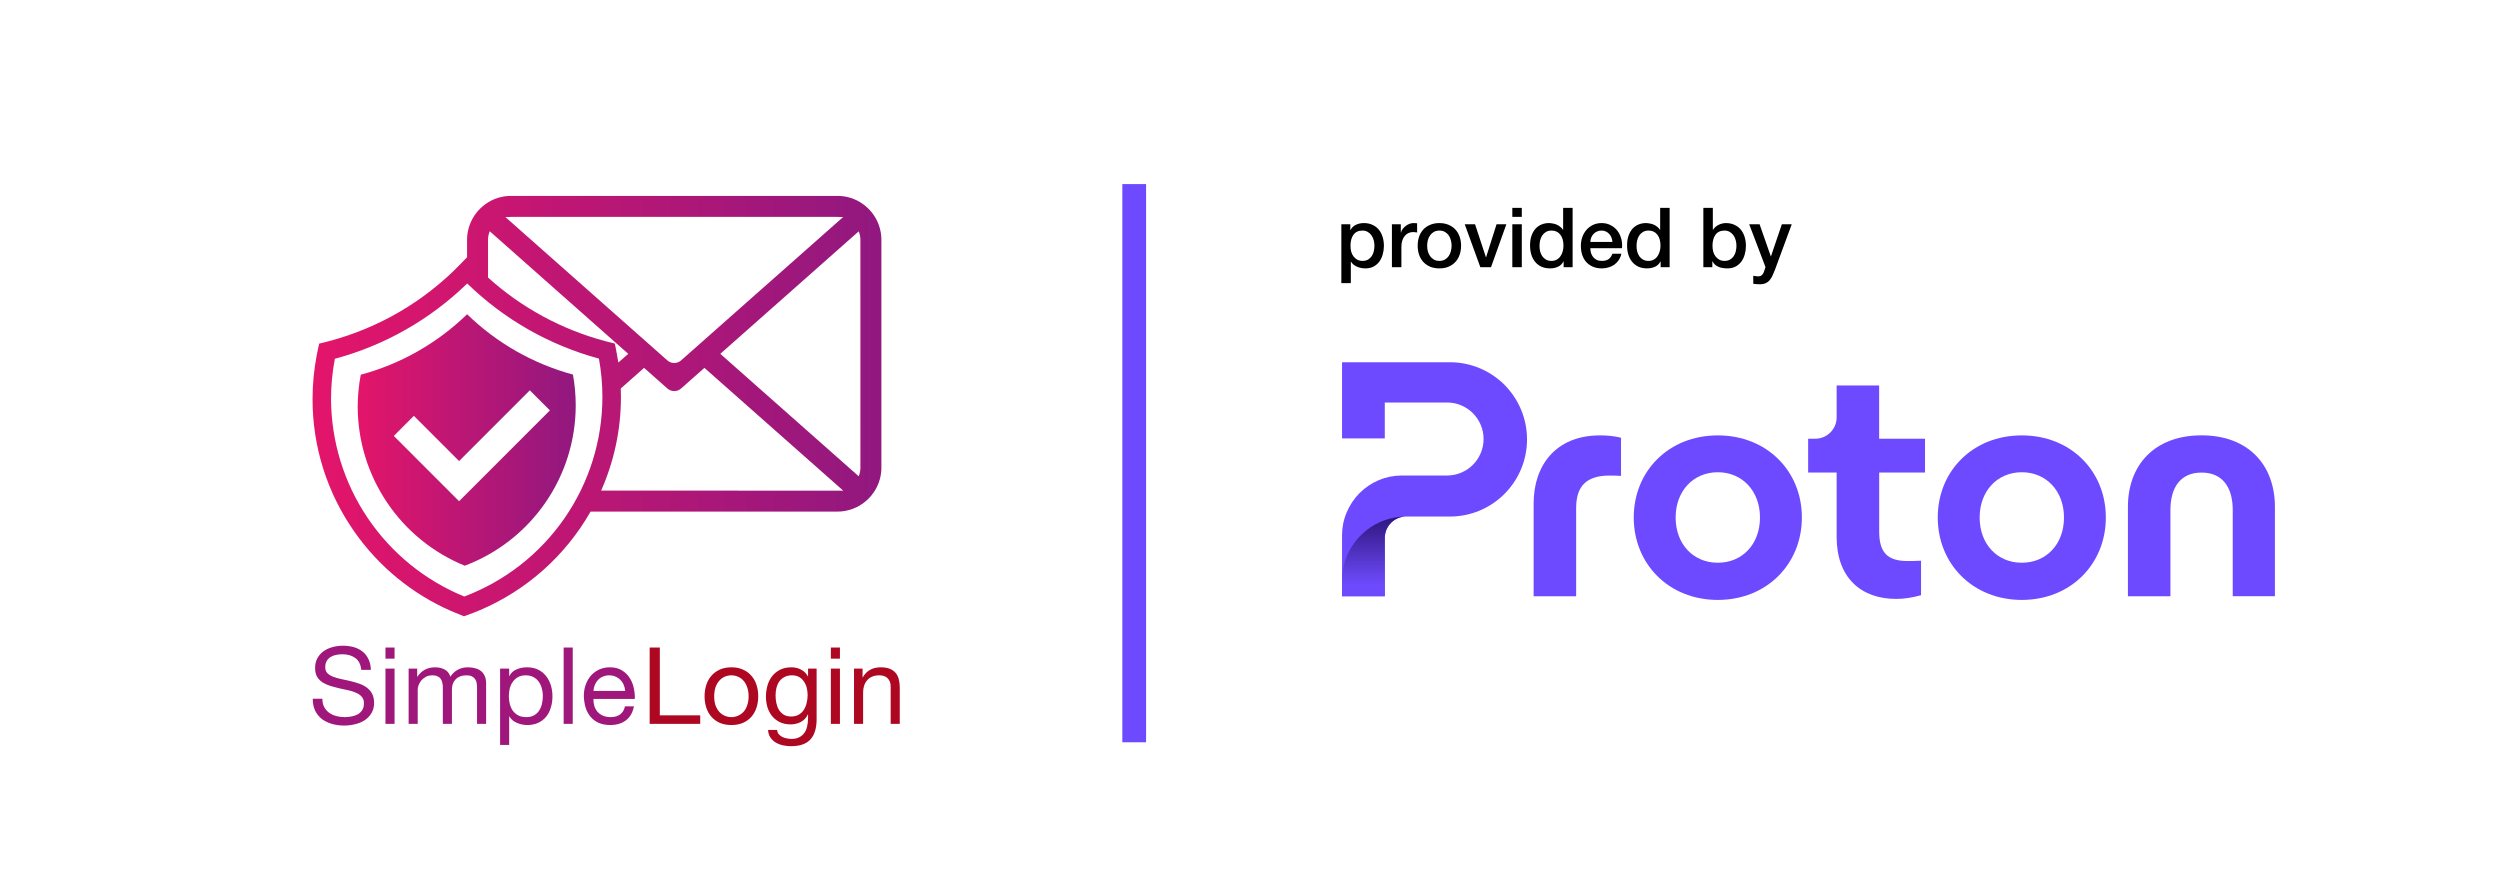 <svg width="421" height="149" viewBox="0 0 421 149" fill="none" xmlns="http://www.w3.org/2000/svg">
<path d="M60.838 112.807H62.458C62.434 112.099 62.296 111.493 62.044 110.989C61.804 110.473 61.468 110.047 61.036 109.711C60.616 109.375 60.124 109.129 59.56 108.973C58.996 108.817 58.384 108.739 57.724 108.739C57.136 108.739 56.56 108.817 55.996 108.973C55.444 109.117 54.946 109.345 54.502 109.657C54.07 109.957 53.722 110.347 53.458 110.827C53.194 111.295 53.062 111.853 53.062 112.501C53.062 113.089 53.176 113.581 53.404 113.977C53.644 114.361 53.956 114.679 54.34 114.931C54.736 115.171 55.18 115.369 55.672 115.525C56.164 115.669 56.662 115.801 57.166 115.921C57.682 116.029 58.186 116.137 58.678 116.245C59.17 116.353 59.608 116.497 59.992 116.677C60.388 116.845 60.7 117.067 60.928 117.343C61.168 117.619 61.288 117.979 61.288 118.423C61.288 118.891 61.192 119.275 61 119.575C60.808 119.875 60.556 120.115 60.244 120.295C59.932 120.463 59.578 120.583 59.182 120.655C58.798 120.727 58.414 120.763 58.03 120.763C57.55 120.763 57.082 120.703 56.626 120.583C56.17 120.463 55.768 120.277 55.42 120.025C55.084 119.773 54.808 119.455 54.592 119.071C54.388 118.675 54.286 118.207 54.286 117.667H52.666C52.666 118.447 52.804 119.125 53.08 119.701C53.368 120.265 53.752 120.733 54.232 121.105C54.724 121.465 55.288 121.735 55.924 121.915C56.572 122.095 57.256 122.185 57.976 122.185C58.564 122.185 59.152 122.113 59.74 121.969C60.34 121.837 60.88 121.621 61.36 121.321C61.84 121.009 62.23 120.613 62.53 120.133C62.842 119.641 62.998 119.053 62.998 118.369C62.998 117.733 62.878 117.205 62.638 116.785C62.41 116.365 62.098 116.017 61.702 115.741C61.318 115.465 60.88 115.249 60.388 115.093C59.896 114.925 59.392 114.781 58.876 114.661C58.372 114.541 57.874 114.433 57.382 114.337C56.89 114.229 56.446 114.097 56.05 113.941C55.666 113.785 55.354 113.587 55.114 113.347C54.886 113.095 54.772 112.771 54.772 112.375C54.772 111.955 54.85 111.607 55.006 111.331C55.174 111.043 55.39 110.815 55.654 110.647C55.93 110.479 56.242 110.359 56.59 110.287C56.938 110.215 57.292 110.179 57.652 110.179C58.54 110.179 59.266 110.389 59.83 110.809C60.406 111.217 60.742 111.883 60.838 112.807ZM66.444 110.917V109.045H64.914V110.917H66.444ZM64.914 112.591V121.897H66.444V112.591H64.914ZM68.814 112.591V121.897H70.344V116.101C70.344 115.921 70.386 115.699 70.47 115.435C70.566 115.159 70.71 114.895 70.902 114.643C71.106 114.391 71.364 114.175 71.676 113.995C72 113.815 72.384 113.725 72.828 113.725C73.176 113.725 73.458 113.779 73.674 113.887C73.902 113.983 74.082 114.127 74.214 114.319C74.346 114.499 74.436 114.715 74.484 114.967C74.544 115.219 74.574 115.495 74.574 115.795V121.897H76.104V116.101C76.104 115.381 76.32 114.805 76.752 114.373C77.184 113.941 77.778 113.725 78.534 113.725C78.906 113.725 79.206 113.779 79.434 113.887C79.674 113.995 79.86 114.145 79.992 114.337C80.124 114.517 80.214 114.733 80.262 114.985C80.31 115.237 80.334 115.507 80.334 115.795V121.897H81.864V115.075C81.864 114.595 81.786 114.187 81.63 113.851C81.486 113.503 81.276 113.221 81 113.005C80.736 112.789 80.412 112.633 80.028 112.537C79.656 112.429 79.236 112.375 78.768 112.375C78.156 112.375 77.592 112.513 77.076 112.789C76.572 113.065 76.164 113.455 75.852 113.959C75.66 113.383 75.33 112.975 74.862 112.735C74.394 112.495 73.872 112.375 73.296 112.375C71.988 112.375 70.986 112.903 70.29 113.959H70.254V112.591H68.814ZM84.214 112.591V125.443H85.744V120.655H85.78C85.948 120.931 86.152 121.165 86.392 121.357C86.644 121.537 86.908 121.681 87.184 121.789C87.46 121.897 87.736 121.975 88.012 122.023C88.3 122.071 88.558 122.095 88.786 122.095C89.494 122.095 90.112 121.969 90.64 121.717C91.18 121.465 91.624 121.123 91.972 120.691C92.332 120.247 92.596 119.731 92.764 119.143C92.944 118.555 93.034 117.931 93.034 117.271C93.034 116.611 92.944 115.987 92.764 115.399C92.584 114.811 92.314 114.295 91.954 113.851C91.606 113.395 91.162 113.035 90.622 112.771C90.094 112.507 89.47 112.375 88.75 112.375C88.102 112.375 87.508 112.495 86.968 112.735C86.428 112.963 86.032 113.335 85.78 113.851H85.744V112.591H84.214ZM91.414 117.163C91.414 117.619 91.366 118.063 91.27 118.495C91.174 118.927 91.018 119.311 90.802 119.647C90.586 119.983 90.298 120.253 89.938 120.457C89.59 120.661 89.152 120.763 88.624 120.763C88.096 120.763 87.646 120.667 87.274 120.475C86.902 120.271 86.596 120.007 86.356 119.683C86.128 119.359 85.96 118.987 85.852 118.567C85.744 118.135 85.69 117.691 85.69 117.235C85.69 116.803 85.738 116.377 85.834 115.957C85.942 115.537 86.11 115.165 86.338 114.841C86.566 114.505 86.86 114.235 87.22 114.031C87.58 113.827 88.018 113.725 88.534 113.725C89.026 113.725 89.452 113.821 89.812 114.013C90.184 114.205 90.484 114.463 90.712 114.787C90.952 115.111 91.126 115.483 91.234 115.903C91.354 116.311 91.414 116.731 91.414 117.163ZM94.92 109.045V121.897H96.45V109.045H94.92ZM105.282 116.353H99.936C99.96 115.993 100.038 115.657 100.17 115.345C100.302 115.021 100.482 114.739 100.71 114.499C100.938 114.259 101.208 114.073 101.52 113.941C101.844 113.797 102.204 113.725 102.6 113.725C102.984 113.725 103.332 113.797 103.644 113.941C103.968 114.073 104.244 114.259 104.472 114.499C104.712 114.727 104.898 115.003 105.03 115.327C105.174 115.651 105.258 115.993 105.282 116.353ZM106.758 118.945H105.246C105.114 119.557 104.838 120.013 104.418 120.313C104.01 120.613 103.482 120.763 102.834 120.763C102.33 120.763 101.892 120.679 101.52 120.511C101.148 120.343 100.842 120.121 100.602 119.845C100.362 119.557 100.188 119.233 100.08 118.873C99.972 118.501 99.924 118.111 99.936 117.703H106.902C106.926 117.139 106.872 116.545 106.74 115.921C106.62 115.297 106.392 114.721 106.056 114.193C105.732 113.665 105.294 113.233 104.742 112.897C104.202 112.549 103.518 112.375 102.69 112.375C102.054 112.375 101.466 112.495 100.926 112.735C100.398 112.975 99.936 113.311 99.54 113.743C99.156 114.175 98.856 114.685 98.64 115.273C98.424 115.861 98.316 116.509 98.316 117.217C98.34 117.925 98.442 118.579 98.622 119.179C98.814 119.779 99.096 120.295 99.468 120.727C99.84 121.159 100.296 121.495 100.836 121.735C101.388 121.975 102.036 122.095 102.78 122.095C103.836 122.095 104.712 121.831 105.408 121.303C106.104 120.775 106.554 119.989 106.758 118.945Z" fill="#A0177B"/>
<path d="M109.404 109.045V121.897H117.918V120.457H111.114V109.045H109.404ZM120.27 117.253C120.27 116.689 120.342 116.191 120.486 115.759C120.642 115.315 120.852 114.943 121.116 114.643C121.38 114.343 121.686 114.115 122.034 113.959C122.394 113.803 122.772 113.725 123.168 113.725C123.564 113.725 123.936 113.803 124.284 113.959C124.644 114.115 124.956 114.343 125.22 114.643C125.484 114.943 125.688 115.315 125.832 115.759C125.988 116.191 126.066 116.689 126.066 117.253C126.066 117.817 125.988 118.321 125.832 118.765C125.688 119.197 125.484 119.563 125.22 119.863C124.956 120.151 124.644 120.373 124.284 120.529C123.936 120.685 123.564 120.763 123.168 120.763C122.772 120.763 122.394 120.685 122.034 120.529C121.686 120.373 121.38 120.151 121.116 119.863C120.852 119.563 120.642 119.197 120.486 118.765C120.342 118.321 120.27 117.817 120.27 117.253ZM118.65 117.253C118.65 117.937 118.746 118.573 118.938 119.161C119.13 119.749 119.418 120.265 119.802 120.709C120.186 121.141 120.66 121.483 121.224 121.735C121.788 121.975 122.436 122.095 123.168 122.095C123.912 122.095 124.56 121.975 125.112 121.735C125.676 121.483 126.15 121.141 126.534 120.709C126.918 120.265 127.206 119.749 127.398 119.161C127.59 118.573 127.686 117.937 127.686 117.253C127.686 116.569 127.59 115.933 127.398 115.345C127.206 114.745 126.918 114.229 126.534 113.797C126.15 113.353 125.676 113.005 125.112 112.753C124.56 112.501 123.912 112.375 123.168 112.375C122.436 112.375 121.788 112.501 121.224 112.753C120.66 113.005 120.186 113.353 119.802 113.797C119.418 114.229 119.13 114.745 118.938 115.345C118.746 115.933 118.65 116.569 118.65 117.253ZM137.518 121.105V112.591H136.078V113.923H136.06C135.784 113.407 135.4 113.023 134.908 112.771C134.416 112.507 133.876 112.375 133.288 112.375C132.484 112.375 131.806 112.531 131.254 112.843C130.702 113.143 130.258 113.533 129.922 114.013C129.586 114.481 129.346 115.009 129.202 115.597C129.058 116.173 128.986 116.737 128.986 117.289C128.986 117.925 129.07 118.531 129.238 119.107C129.418 119.671 129.682 120.169 130.03 120.601C130.378 121.021 130.81 121.357 131.326 121.609C131.842 121.861 132.448 121.987 133.144 121.987C133.744 121.987 134.308 121.855 134.836 121.591C135.376 121.315 135.778 120.889 136.042 120.313H136.078V120.925C136.078 121.441 136.024 121.915 135.916 122.347C135.82 122.779 135.658 123.145 135.43 123.445C135.202 123.757 134.914 123.997 134.566 124.165C134.218 124.345 133.792 124.435 133.288 124.435C133.036 124.435 132.772 124.405 132.496 124.345C132.22 124.297 131.962 124.213 131.722 124.093C131.494 123.973 131.296 123.817 131.128 123.625C130.972 123.433 130.888 123.199 130.876 122.923H129.346C129.37 123.427 129.502 123.853 129.742 124.201C129.982 124.549 130.282 124.831 130.642 125.047C131.014 125.263 131.422 125.419 131.866 125.515C132.322 125.611 132.766 125.659 133.198 125.659C134.686 125.659 135.778 125.281 136.474 124.525C137.17 123.769 137.518 122.629 137.518 121.105ZM133.234 120.655C132.73 120.655 132.31 120.553 131.974 120.349C131.638 120.133 131.368 119.857 131.164 119.521C130.96 119.173 130.816 118.789 130.732 118.369C130.648 117.949 130.606 117.529 130.606 117.109C130.606 116.665 130.654 116.239 130.75 115.831C130.858 115.423 131.02 115.063 131.236 114.751C131.464 114.439 131.752 114.193 132.1 114.013C132.448 113.821 132.868 113.725 133.36 113.725C133.84 113.725 134.248 113.821 134.584 114.013C134.92 114.205 135.19 114.463 135.394 114.787C135.61 115.099 135.766 115.453 135.862 115.849C135.958 116.245 136.006 116.647 136.006 117.055C136.006 117.487 135.952 117.919 135.844 118.351C135.748 118.783 135.592 119.173 135.376 119.521C135.16 119.857 134.872 120.133 134.512 120.349C134.164 120.553 133.738 120.655 133.234 120.655ZM141.446 110.917V109.045H139.916V110.917H141.446ZM139.916 112.591V121.897H141.446V112.591H139.916ZM143.816 112.591V121.897H145.346V116.641C145.346 116.221 145.4 115.837 145.508 115.489C145.628 115.129 145.802 114.817 146.03 114.553C146.258 114.289 146.54 114.085 146.876 113.941C147.224 113.797 147.632 113.725 148.1 113.725C148.688 113.725 149.15 113.893 149.486 114.229C149.822 114.565 149.99 115.021 149.99 115.597V121.897H151.52V115.777C151.52 115.273 151.466 114.817 151.358 114.409C151.262 113.989 151.088 113.629 150.836 113.329C150.584 113.029 150.254 112.795 149.846 112.627C149.438 112.459 148.928 112.375 148.316 112.375C146.936 112.375 145.928 112.939 145.292 114.067H145.256V112.591H143.816Z" fill="#AE0721"/>
<path d="M96.484 63.079C89.777 61.261 83.643 57.764 78.662 52.918C73.658 57.785 67.492 61.291 60.751 63.104C60.408 64.9 60.236 66.724 60.237 68.552C60.261 74.289 61.986 79.889 65.195 84.645C68.403 89.4 72.951 93.097 78.262 95.266C83.748 93.2 88.475 89.512 91.813 84.693C95.152 79.874 96.944 74.153 96.952 68.291C96.953 66.543 96.796 64.799 96.484 63.079ZM77.31 84.401H77.305L66.318 73.413L69.695 70.026L77.31 77.641L89.22 65.728L92.602 69.11L77.31 84.401ZM96.484 63.079C89.777 61.261 83.643 57.764 78.662 52.918C73.658 57.785 67.492 61.291 60.751 63.104C60.408 64.9 60.236 66.724 60.237 68.552C60.261 74.289 61.986 79.889 65.195 84.645C68.403 89.4 72.951 93.097 78.262 95.266C83.748 93.2 88.475 89.512 91.813 84.693C95.152 79.874 96.944 74.153 96.952 68.291C96.953 66.543 96.796 64.799 96.484 63.079ZM77.31 84.401H77.305L66.318 73.413L69.695 70.026L77.31 77.641L89.22 65.728L92.602 69.11L77.31 84.401ZM78.662 52.917C73.658 57.784 67.492 61.29 60.751 63.103C60.408 64.899 60.236 66.723 60.237 68.551C60.261 74.288 61.986 79.888 65.195 84.644C68.403 89.4 72.951 93.096 78.262 95.265C83.748 93.199 88.474 89.511 91.813 84.692C95.152 79.874 96.944 74.153 96.952 68.291C96.952 66.544 96.795 64.801 96.482 63.082C89.776 61.263 83.643 57.766 78.663 52.921L78.662 52.917ZM77.31 84.401H77.305L66.318 73.413L69.695 70.026L77.31 77.641L89.22 65.728L92.602 69.11L77.31 84.401ZM96.484 63.079C89.777 61.261 83.643 57.764 78.662 52.918C73.658 57.785 67.492 61.291 60.751 63.104C60.408 64.9 60.236 66.724 60.237 68.552C60.261 74.289 61.986 79.889 65.195 84.645C68.403 89.4 72.951 93.097 78.262 95.266C83.748 93.2 88.475 89.512 91.813 84.693C95.152 79.874 96.944 74.153 96.952 68.291C96.953 66.543 96.796 64.799 96.484 63.079ZM77.31 84.401H77.305L66.318 73.413L69.695 70.026L77.31 77.641L89.22 65.728L92.602 69.11L77.31 84.401ZM96.484 63.079C89.777 61.261 83.643 57.764 78.662 52.918C73.658 57.785 67.492 61.291 60.751 63.104C60.408 64.9 60.236 66.724 60.237 68.552C60.261 74.289 61.986 79.889 65.195 84.645C68.403 89.4 72.951 93.097 78.262 95.266C83.748 93.2 88.475 89.512 91.813 84.693C95.152 79.874 96.944 74.153 96.952 68.291C96.953 66.543 96.796 64.799 96.484 63.079ZM77.31 84.401H77.305L66.318 73.413L69.695 70.026L77.31 77.641L89.22 65.728L92.602 69.11L77.31 84.401Z" fill="url(#paint0_linear_2_60)"/>
<path d="M147.344 36.536C147.033 36.031 146.664 35.564 146.244 35.145C146.115 35.015 145.977 34.891 145.839 34.772C144.619 33.717 143.086 33.094 141.476 33H85.61C84 33.094 82.467 33.717 81.247 34.772C81.105 34.887 80.971 35.011 80.847 35.145C80.425 35.558 80.055 36.022 79.747 36.526C79.03 37.693 78.651 39.037 78.653 40.407V43.319L77.727 44.274L77.567 44.443C71.489 50.736 63.8 55.241 55.338 57.465C55.125 57.525 54.909 57.579 54.691 57.634L53.749 57.867L53.541 58.812C53.468 59.153 53.398 59.5 53.33 59.848C52.867 62.27 52.635 64.73 52.635 67.196C52.62 75.174 55.069 82.962 59.648 89.496C63.735 95.365 69.362 99.993 75.909 102.871C76.469 103.118 77.033 103.351 77.609 103.571L78.149 103.779L78.692 103.579C79.431 103.317 80.158 103.029 80.877 102.728C88.712 99.38 95.236 93.559 99.45 86.154H141.019C142.776 86.156 144.476 85.528 145.811 84.385C145.961 84.261 146.094 84.138 146.232 84C146.651 83.581 147.02 83.115 147.332 82.612C148.05 81.446 148.429 80.104 148.427 78.735V40.404C148.428 39.04 148.053 37.701 147.344 36.536ZM85.664 36.541C85.792 36.531 85.922 36.526 86.056 36.526H141.019C141.152 36.526 141.281 36.526 141.409 36.541H141.99L141.896 36.626L114.69 60.696C114.372 60.976 113.963 61.131 113.54 61.131C113.116 61.131 112.707 60.976 112.39 60.696L85.19 36.626L85.095 36.541H85.664ZM82.183 40.408C82.181 39.905 82.279 39.407 82.471 38.942L105.795 59.586L104.13 61.056C104.045 60.482 103.945 59.913 103.83 59.348C103.801 59.164 103.767 58.987 103.73 58.803L103.53 57.848L102.583 57.615C102.355 57.555 102.128 57.501 101.899 57.441C94.574 55.485 87.818 51.817 82.186 46.741L82.183 40.408ZM78.178 100.453C71.569 97.75 65.911 93.147 61.918 87.228C57.925 81.309 55.777 74.338 55.746 67.198C55.746 64.923 55.962 62.653 56.39 60.419C64.78 58.164 72.454 53.798 78.678 47.737C84.875 53.771 92.509 58.125 100.857 60.388C101.249 62.528 101.446 64.7 101.446 66.876C101.436 74.174 99.204 81.295 95.047 87.293C90.891 93.291 85.006 97.881 78.177 100.453H78.178ZM101.228 82.622C103.43 77.665 104.567 72.3 104.566 66.876C104.566 66.39 104.556 65.91 104.536 65.425L108.461 61.949L112.393 65.425C112.71 65.706 113.119 65.86 113.543 65.86C113.967 65.86 114.375 65.706 114.693 65.425L118.624 61.949L141.883 82.523L141.992 82.623L101.228 82.622ZM144.893 78.745C144.895 79.246 144.798 79.743 144.607 80.206L121.298 59.586L144.611 38.956C144.798 39.417 144.893 39.91 144.892 40.407L144.893 78.745Z" fill="url(#paint1_linear_2_60)"/>
<path d="M226 90.147V100.41H233.198V90.588C233.198 89.635 233.574 88.714 234.254 88.042C234.926 87.37 235.845 86.985 236.797 86.985H244.179C247.618 86.985 250.922 85.616 253.353 83.175C255.784 80.741 257.152 77.435 257.152 73.993C257.152 70.55 255.784 67.244 253.353 64.802C250.914 62.369 247.61 61 244.171 61H226V73.825H233.198V67.781H243.691C245.323 67.781 246.883 68.429 248.034 69.582C249.186 70.734 249.834 72.296 249.834 73.929C249.834 75.562 249.186 77.123 248.034 78.275C246.883 79.428 245.323 80.077 243.691 80.077H236.069C234.75 80.077 233.438 80.333 232.222 80.845C230.999 81.35 229.895 82.094 228.959 83.031C228.023 83.967 227.288 85.08 226.776 86.297C226.256 87.514 226 88.826 226 90.147Z" fill="#6D4AFF"/>
<path d="M236.789 86.985C233.926 86.985 231.183 88.122 229.159 90.147C227.136 92.173 226 94.918 226 97.784V100.402H233.198V90.588C233.198 89.635 233.574 88.714 234.254 88.042C234.918 87.37 235.837 86.985 236.789 86.985Z" fill="url(#paint2_linear_2_60)"/>
<path d="M258.264 100.41V84.776C258.264 78.396 261.983 73.32 269.429 73.32C270.62 73.304 271.812 73.432 272.98 73.712V80.141C272.132 80.085 271.404 80.085 271.06 80.085C267.117 80.085 265.422 81.894 265.422 85.56V100.41H258.264V100.41Z" fill="#6D4AFF"/>
<path d="M275.123 87.145C275.123 79.3 281.042 73.32 289.28 73.32C297.517 73.32 303.436 79.3 303.436 87.145C303.436 94.991 297.517 101.027 289.28 101.027C281.042 101.027 275.123 94.991 275.123 87.145ZM296.382 87.145C296.382 82.686 293.39 79.524 289.28 79.524C285.161 79.524 282.177 82.678 282.177 87.145C282.177 91.66 285.169 94.766 289.28 94.766C293.39 94.766 296.382 91.66 296.382 87.145Z" fill="#6D4AFF"/>
<path d="M326.318 87.145C326.318 79.3 332.236 73.32 340.474 73.32C348.704 73.32 354.623 79.3 354.623 87.145C354.623 94.991 348.704 101.027 340.474 101.027C332.244 101.027 326.318 94.991 326.318 87.145ZM347.576 87.145C347.576 82.686 344.585 79.524 340.474 79.524C336.363 79.524 333.372 82.678 333.372 87.145C333.372 91.66 336.363 94.766 340.474 94.766C344.585 94.766 347.576 91.66 347.576 87.145Z" fill="#6D4AFF"/>
<path d="M358.342 100.41V85.336C358.342 78.34 362.796 73.312 370.746 73.312C378.64 73.312 383.095 78.332 383.095 85.336V100.402H375.993V85.904C375.993 82.014 374.241 79.58 370.746 79.58C367.251 79.58 365.5 82.006 365.5 85.904V100.41H358.342Z" fill="#6D4AFF"/>
<path d="M324.182 79.58H316.456V89.459C316.456 92.901 317.696 94.478 321.247 94.478C321.583 94.478 322.431 94.478 323.503 94.422V100.234C322.039 100.626 320.743 100.858 319.328 100.858C313.353 100.858 309.29 97.248 309.29 90.419V79.58H304.492V73.881H305.691C306.163 73.881 306.635 73.784 307.067 73.608C307.507 73.424 307.899 73.16 308.235 72.824C308.571 72.488 308.834 72.095 309.018 71.655C309.202 71.215 309.29 70.751 309.29 70.278V64.907H316.448V73.881H324.174V79.58H324.182Z" fill="#6D4AFF"/>
<line x1="191" y1="31" x2="191" y2="125" stroke="#6D4AFF" stroke-width="4"/>
<path d="M225.882 37.762H227.394V38.742H227.422C227.646 38.322 227.959 38.023 228.36 37.846C228.761 37.659 229.195 37.566 229.662 37.566C230.231 37.566 230.726 37.669 231.146 37.874C231.575 38.07 231.93 38.345 232.21 38.7C232.49 39.045 232.7 39.451 232.84 39.918C232.98 40.385 233.05 40.884 233.05 41.416C233.05 41.901 232.985 42.373 232.854 42.83C232.733 43.287 232.541 43.693 232.28 44.048C232.028 44.393 231.706 44.673 231.314 44.888C230.922 45.093 230.46 45.196 229.928 45.196C229.695 45.196 229.461 45.173 229.228 45.126C228.995 45.089 228.771 45.023 228.556 44.93C228.341 44.837 228.141 44.72 227.954 44.58C227.777 44.431 227.627 44.258 227.506 44.062H227.478V47.674H225.882V37.762ZM231.454 41.388C231.454 41.061 231.412 40.744 231.328 40.436C231.244 40.128 231.118 39.857 230.95 39.624C230.782 39.381 230.572 39.19 230.32 39.05C230.068 38.901 229.779 38.826 229.452 38.826C228.78 38.826 228.271 39.059 227.926 39.526C227.59 39.993 227.422 40.613 227.422 41.388C227.422 41.752 227.464 42.093 227.548 42.41C227.641 42.718 227.777 42.984 227.954 43.208C228.131 43.432 228.341 43.609 228.584 43.74C228.836 43.871 229.125 43.936 229.452 43.936C229.816 43.936 230.124 43.861 230.376 43.712C230.628 43.563 230.833 43.371 230.992 43.138C231.16 42.895 231.277 42.625 231.342 42.326C231.417 42.018 231.454 41.705 231.454 41.388ZM234.399 37.762H235.897V39.162H235.925C235.971 38.966 236.06 38.775 236.191 38.588C236.331 38.401 236.494 38.233 236.681 38.084C236.877 37.925 237.091 37.799 237.325 37.706C237.558 37.613 237.796 37.566 238.039 37.566C238.225 37.566 238.351 37.571 238.417 37.58C238.491 37.589 238.566 37.599 238.641 37.608V39.148C238.529 39.129 238.412 39.115 238.291 39.106C238.179 39.087 238.067 39.078 237.955 39.078C237.684 39.078 237.427 39.134 237.185 39.246C236.951 39.349 236.746 39.507 236.569 39.722C236.391 39.927 236.251 40.184 236.149 40.492C236.046 40.8 235.995 41.155 235.995 41.556V45H234.399V37.762ZM242.392 45.196C241.814 45.196 241.296 45.103 240.838 44.916C240.39 44.72 240.008 44.454 239.69 44.118C239.382 43.782 239.144 43.381 238.976 42.914C238.818 42.447 238.738 41.934 238.738 41.374C238.738 40.823 238.818 40.315 238.976 39.848C239.144 39.381 239.382 38.98 239.69 38.644C240.008 38.308 240.39 38.047 240.838 37.86C241.296 37.664 241.814 37.566 242.392 37.566C242.971 37.566 243.484 37.664 243.932 37.86C244.39 38.047 244.772 38.308 245.08 38.644C245.398 38.98 245.636 39.381 245.794 39.848C245.962 40.315 246.046 40.823 246.046 41.374C246.046 41.934 245.962 42.447 245.794 42.914C245.636 43.381 245.398 43.782 245.08 44.118C244.772 44.454 244.39 44.72 243.932 44.916C243.484 45.103 242.971 45.196 242.392 45.196ZM242.392 43.936C242.747 43.936 243.055 43.861 243.316 43.712C243.578 43.563 243.792 43.367 243.96 43.124C244.128 42.881 244.25 42.611 244.324 42.312C244.408 42.004 244.45 41.691 244.45 41.374C244.45 41.066 244.408 40.758 244.324 40.45C244.25 40.142 244.128 39.871 243.96 39.638C243.792 39.395 243.578 39.199 243.316 39.05C243.055 38.901 242.747 38.826 242.392 38.826C242.038 38.826 241.73 38.901 241.468 39.05C241.207 39.199 240.992 39.395 240.824 39.638C240.656 39.871 240.53 40.142 240.446 40.45C240.372 40.758 240.334 41.066 240.334 41.374C240.334 41.691 240.372 42.004 240.446 42.312C240.53 42.611 240.656 42.881 240.824 43.124C240.992 43.367 241.207 43.563 241.468 43.712C241.73 43.861 242.038 43.936 242.392 43.936ZM246.659 37.762H248.395L250.229 43.32H250.257L252.021 37.762H253.673L251.083 45H249.291L246.659 37.762ZM254.675 35.004H256.271V36.516H254.675V35.004ZM254.675 37.762H256.271V45H254.675V37.762ZM264.828 45H263.316V44.02H263.288C263.073 44.44 262.761 44.743 262.35 44.93C261.939 45.107 261.505 45.196 261.048 45.196C260.479 45.196 259.979 45.098 259.55 44.902C259.13 44.697 258.78 44.421 258.5 44.076C258.22 43.731 258.01 43.325 257.87 42.858C257.73 42.382 257.66 41.873 257.66 41.332C257.66 40.679 257.749 40.114 257.926 39.638C258.103 39.162 258.337 38.77 258.626 38.462C258.925 38.154 259.261 37.93 259.634 37.79C260.017 37.641 260.404 37.566 260.796 37.566C261.02 37.566 261.249 37.589 261.482 37.636C261.715 37.673 261.939 37.739 262.154 37.832C262.369 37.925 262.565 38.047 262.742 38.196C262.929 38.336 263.083 38.504 263.204 38.7H263.232V35.004H264.828V45ZM259.256 41.458C259.256 41.766 259.293 42.069 259.368 42.368C259.452 42.667 259.573 42.933 259.732 43.166C259.9 43.399 260.11 43.586 260.362 43.726C260.614 43.866 260.913 43.936 261.258 43.936C261.613 43.936 261.916 43.861 262.168 43.712C262.429 43.563 262.639 43.367 262.798 43.124C262.966 42.881 263.087 42.611 263.162 42.312C263.246 42.004 263.288 41.691 263.288 41.374C263.288 40.571 263.106 39.946 262.742 39.498C262.387 39.05 261.902 38.826 261.286 38.826C260.913 38.826 260.595 38.905 260.334 39.064C260.082 39.213 259.872 39.414 259.704 39.666C259.545 39.909 259.429 40.189 259.354 40.506C259.289 40.814 259.256 41.131 259.256 41.458ZM271.539 40.744C271.52 40.492 271.464 40.249 271.371 40.016C271.287 39.783 271.165 39.582 271.007 39.414C270.857 39.237 270.671 39.097 270.447 38.994C270.232 38.882 269.989 38.826 269.719 38.826C269.439 38.826 269.182 38.877 268.949 38.98C268.725 39.073 268.529 39.209 268.361 39.386C268.202 39.554 268.071 39.755 267.969 39.988C267.875 40.221 267.824 40.473 267.815 40.744H271.539ZM267.815 41.794C267.815 42.074 267.852 42.345 267.927 42.606C268.011 42.867 268.132 43.096 268.291 43.292C268.449 43.488 268.65 43.647 268.893 43.768C269.135 43.88 269.425 43.936 269.761 43.936C270.227 43.936 270.601 43.838 270.881 43.642C271.17 43.437 271.385 43.133 271.525 42.732H273.037C272.953 43.124 272.808 43.474 272.603 43.782C272.397 44.09 272.15 44.351 271.861 44.566C271.571 44.771 271.245 44.925 270.881 45.028C270.526 45.14 270.153 45.196 269.761 45.196C269.191 45.196 268.687 45.103 268.249 44.916C267.81 44.729 267.437 44.468 267.129 44.132C266.83 43.796 266.601 43.395 266.443 42.928C266.293 42.461 266.219 41.948 266.219 41.388C266.219 40.875 266.298 40.389 266.457 39.932C266.625 39.465 266.858 39.059 267.157 38.714C267.465 38.359 267.833 38.079 268.263 37.874C268.692 37.669 269.177 37.566 269.719 37.566C270.288 37.566 270.797 37.687 271.245 37.93C271.702 38.163 272.08 38.476 272.379 38.868C272.677 39.26 272.892 39.713 273.023 40.226C273.163 40.73 273.2 41.253 273.135 41.794H267.815ZM281.166 45H279.654V44.02H279.626C279.411 44.44 279.098 44.743 278.688 44.93C278.277 45.107 277.843 45.196 277.386 45.196C276.816 45.196 276.317 45.098 275.888 44.902C275.468 44.697 275.118 44.421 274.838 44.076C274.558 43.731 274.348 43.325 274.208 42.858C274.068 42.382 273.998 41.873 273.998 41.332C273.998 40.679 274.086 40.114 274.264 39.638C274.441 39.162 274.674 38.77 274.964 38.462C275.262 38.154 275.598 37.93 275.972 37.79C276.354 37.641 276.742 37.566 277.134 37.566C277.358 37.566 277.586 37.589 277.82 37.636C278.053 37.673 278.277 37.739 278.492 37.832C278.706 37.925 278.902 38.047 279.08 38.196C279.266 38.336 279.42 38.504 279.542 38.7H279.57V35.004H281.166V45ZM275.594 41.458C275.594 41.766 275.631 42.069 275.706 42.368C275.79 42.667 275.911 42.933 276.07 43.166C276.238 43.399 276.448 43.586 276.7 43.726C276.952 43.866 277.25 43.936 277.596 43.936C277.95 43.936 278.254 43.861 278.506 43.712C278.767 43.563 278.977 43.367 279.136 43.124C279.304 42.881 279.425 42.611 279.5 42.312C279.584 42.004 279.626 41.691 279.626 41.374C279.626 40.571 279.444 39.946 279.08 39.498C278.725 39.05 278.24 38.826 277.624 38.826C277.25 38.826 276.933 38.905 276.672 39.064C276.42 39.213 276.21 39.414 276.042 39.666C275.883 39.909 275.766 40.189 275.692 40.506C275.626 40.814 275.594 41.131 275.594 41.458ZM286.845 35.004H288.441V38.7H288.469C288.581 38.523 288.716 38.364 288.875 38.224C289.034 38.084 289.206 37.967 289.393 37.874C289.589 37.771 289.79 37.697 289.995 37.65C290.21 37.594 290.42 37.566 290.625 37.566C291.194 37.566 291.689 37.669 292.109 37.874C292.538 38.07 292.893 38.345 293.173 38.7C293.453 39.045 293.663 39.451 293.803 39.918C293.943 40.385 294.013 40.884 294.013 41.416C294.013 41.901 293.948 42.373 293.817 42.83C293.696 43.287 293.504 43.693 293.243 44.048C292.991 44.393 292.669 44.673 292.277 44.888C291.885 45.093 291.423 45.196 290.891 45.196C290.648 45.196 290.401 45.177 290.149 45.14C289.906 45.112 289.673 45.051 289.449 44.958C289.225 44.865 289.02 44.743 288.833 44.594C288.656 44.445 288.506 44.249 288.385 44.006H288.357V45H286.845V35.004ZM292.417 41.388C292.417 41.061 292.375 40.744 292.291 40.436C292.207 40.128 292.081 39.857 291.913 39.624C291.745 39.381 291.535 39.19 291.283 39.05C291.031 38.901 290.742 38.826 290.415 38.826C289.743 38.826 289.234 39.059 288.889 39.526C288.553 39.993 288.385 40.613 288.385 41.388C288.385 41.752 288.427 42.093 288.511 42.41C288.604 42.718 288.74 42.984 288.917 43.208C289.094 43.432 289.304 43.609 289.547 43.74C289.799 43.871 290.088 43.936 290.415 43.936C290.779 43.936 291.087 43.861 291.339 43.712C291.591 43.563 291.796 43.371 291.955 43.138C292.123 42.895 292.24 42.625 292.305 42.326C292.38 42.018 292.417 41.705 292.417 41.388ZM294.563 37.762H296.313L298.203 43.166H298.231L300.065 37.762H301.731L298.917 45.392C298.787 45.719 298.656 46.031 298.525 46.33C298.404 46.629 298.25 46.89 298.063 47.114C297.886 47.347 297.662 47.529 297.391 47.66C297.121 47.8 296.775 47.87 296.355 47.87C295.982 47.87 295.613 47.842 295.249 47.786V46.442C295.38 46.461 295.506 46.479 295.627 46.498C295.749 46.526 295.875 46.54 296.005 46.54C296.192 46.54 296.346 46.517 296.467 46.47C296.589 46.423 296.687 46.353 296.761 46.26C296.845 46.176 296.915 46.073 296.971 45.952C297.027 45.831 297.079 45.691 297.125 45.532L297.307 44.972L294.563 37.762Z" fill="black"/>
<defs>
<linearGradient id="paint0_linear_2_60" x1="60.237" y1="74.091" x2="96.952" y2="74.091" gradientUnits="userSpaceOnUse">
<stop stop-color="#E3156A"/>
<stop offset="1" stop-color="#91187F"/>
</linearGradient>
<linearGradient id="paint1_linear_2_60" x1="52.635" y1="68.389" x2="148.427" y2="68.389" gradientUnits="userSpaceOnUse">
<stop stop-color="#E3156A"/>
<stop offset="1" stop-color="#91187F"/>
</linearGradient>
<linearGradient id="paint2_linear_2_60" x1="231.393" y1="98.466" x2="231.393" y2="83.388" gradientUnits="userSpaceOnUse">
<stop stop-color="#6D4BFD"/>
<stop offset="1" stop-color="#1C0554"/>
</linearGradient>
</defs>
</svg>
